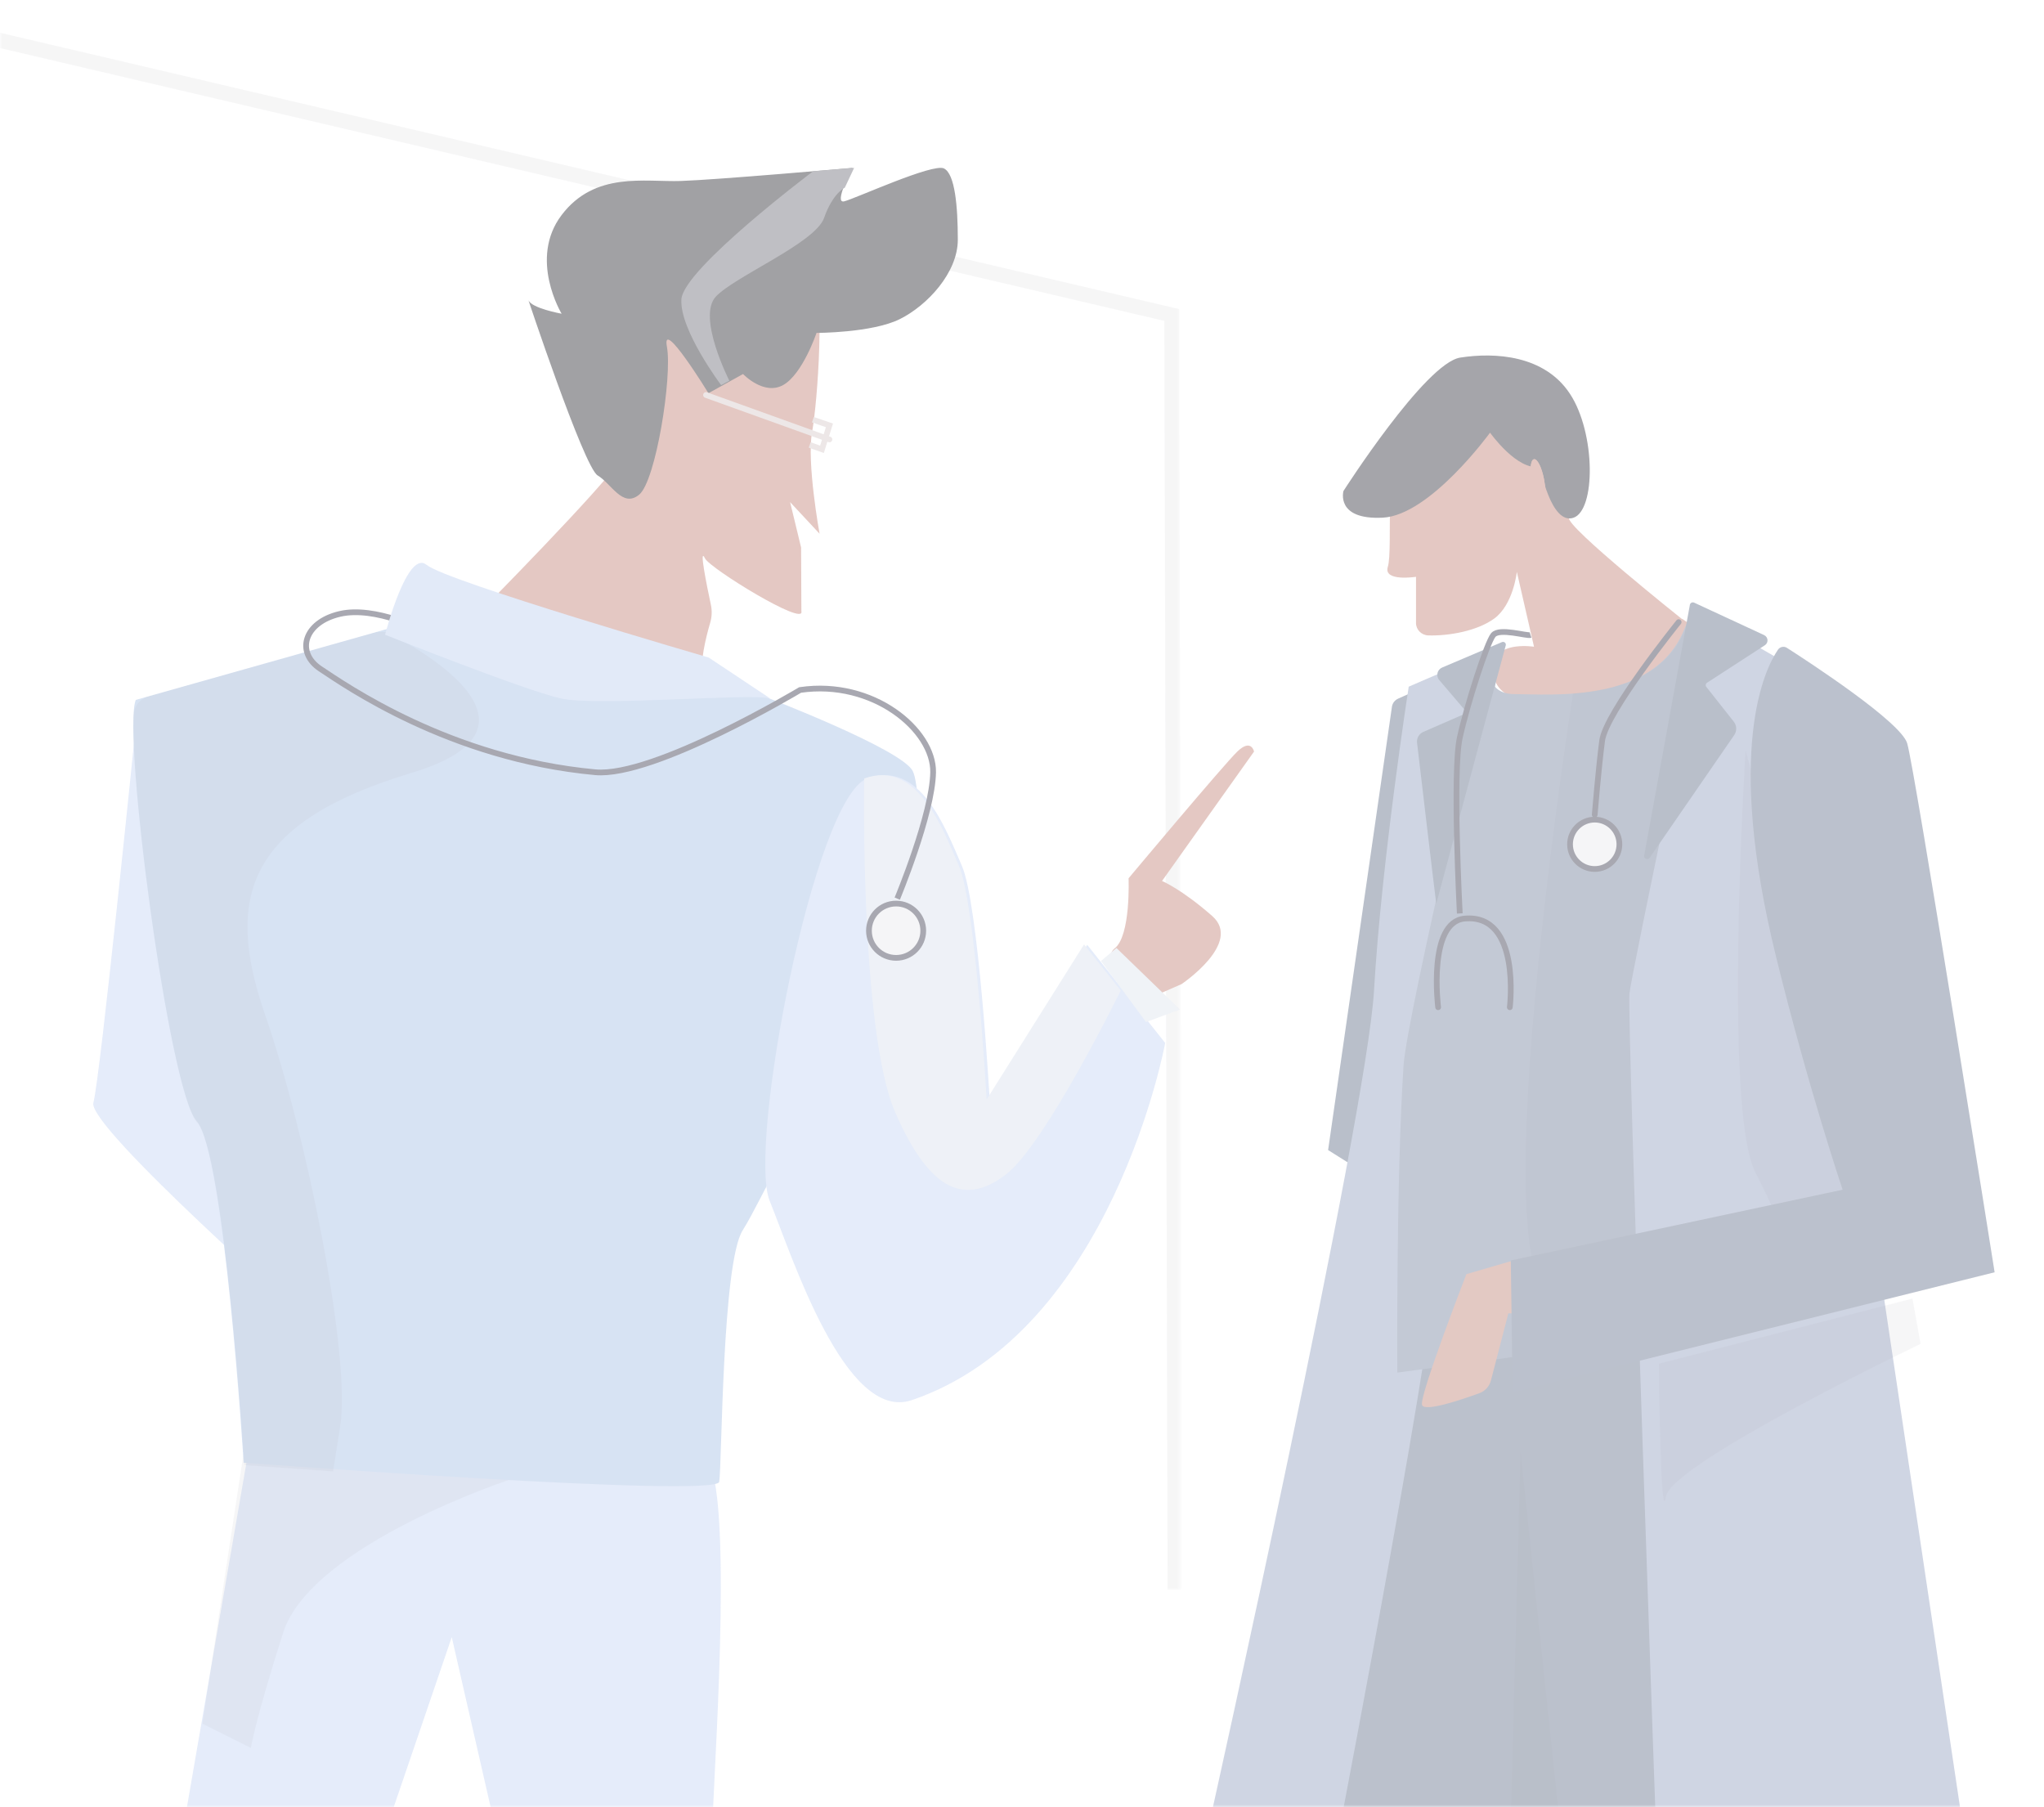 <svg width="414" height="366" viewBox="0 0 414 366" fill="none" xmlns="http://www.w3.org/2000/svg">
<g opacity="0.39">
<mask id="mask0_349_71070" style="mask-type:luminance" maskUnits="userSpaceOnUse" x="0" y="0" width="414" height="366">
<rect width="414" height="366" fill="white"/>
</mask>
<g mask="url(#mask0_349_71070)">
<mask id="mask1_349_71070" style="mask-type:luminance" maskUnits="userSpaceOnUse" x="-2" y="-4" width="241" height="326">
<path fill-rule="evenodd" clip-rule="evenodd" d="M-2 -4H239V322H-2V-4Z" fill="white"/>
</mask>
<g mask="url(#mask1_349_71070)">
<path opacity="0.1" d="M238 322L237.329 63.797L-52 -4" stroke="#171723" stroke-width="3.013"/>
</g>
<path fill-rule="evenodd" clip-rule="evenodd" d="M97 124.129C97 124.129 122.787 98.09 126.122 92.531C129.457 86.973 121.675 69.741 128.902 60.847C136.129 51.953 161.7 44.727 164.479 51.953C167.258 59.18 165.591 81.414 164.479 87.529C163.367 93.644 165.999 108.096 165.999 108.096L160.031 101.694L162.255 110.875L162.316 123.799C163.081 126.976 143.817 115.134 142.799 113.099C141.509 110.52 143.168 118.664 143.985 122.489C144.242 123.689 144.196 124.926 143.85 126.103C143.013 128.957 141.583 134.593 142.392 137.427C143.504 141.318 97 124.129 97 124.129Z" fill="#BA7264"/>
<mask id="mask2_349_71070" style="mask-type:luminance" maskUnits="userSpaceOnUse" x="-14" y="138" width="87" height="138">
<path fill-rule="evenodd" clip-rule="evenodd" d="M-13.719 150.291L48.123 138.27L72.547 263.918L10.704 275.939L-13.719 150.291Z" fill="white"/>
</mask>
<g mask="url(#mask2_349_71070)">
<path fill-rule="evenodd" clip-rule="evenodd" d="M27.458 147.372C27.458 147.372 20.282 218.544 18.914 223.323C17.546 228.102 63.24 268.334 63.24 268.334L101.258 285.843C101.258 285.843 87.061 277.111 72.893 263.585C58.726 250.059 56.009 229.26 56.009 229.26L48.64 138.17L27.458 147.372Z" fill="#BBCDF1"/>
</g>
<path fill-rule="evenodd" clip-rule="evenodd" d="M144.369 371C143.808 368.776 148.304 313.775 144.369 298.206C140.434 282.637 51.615 286.4 51.615 286.4L37 371H78.036L91.5 331.567L100.522 371H144.369Z" fill="#BBCDF1"/>
<path fill-rule="evenodd" clip-rule="evenodd" d="M104 299.407C104 299.407 63.07 312.697 57.328 330.72C51.585 348.744 50.819 354 50.819 354L41 349.091L49.991 290L104 299.407Z" fill="#1F2035" fill-opacity="0.1"/>
<path fill-rule="evenodd" clip-rule="evenodd" d="M90.228 124.048C94.149 122.941 155.194 141.213 155.194 141.213C155.194 141.213 182.635 151.733 184.875 156.163C187.116 160.593 187.116 193.814 174.234 209.872C161.354 225.929 154.614 242.539 150.423 249.184C146.232 255.828 146.232 296.802 145.672 300.124C145.113 303.446 49.346 296.248 49.346 296.248C49.346 296.248 45.426 233.126 39.825 227.036C34.224 220.946 24.704 148.395 27.504 141.758C27.504 141.758 86.308 125.156 90.228 124.048Z" fill="#99B6E0"/>
<path fill-rule="evenodd" clip-rule="evenodd" d="M200.459 222.831C200.459 222.831 198.202 183.071 194.818 175.34C191.433 167.609 186.356 153.804 175.637 157.669C164.918 161.534 151.379 232.099 155.892 243.204C160.406 254.308 171.181 288.159 184.663 283.576C225.281 269.77 236 211.235 236 211.235L220.204 191.355L200.459 222.831Z" fill="#BBCDF1"/>
<path fill-rule="evenodd" clip-rule="evenodd" d="M165.381 67.424C165.381 67.424 176.604 67.424 182.215 64.648C187.827 61.873 194 55.211 194 48.55C194 41.888 193.439 35.226 191.194 34.116C188.949 33.006 173.236 40.222 170.992 40.778C168.748 41.333 172.676 34 172.676 34C172.676 34 145.179 36.417 137.883 36.654C130.588 36.892 120.487 34.671 113.753 43.554C107.019 52.435 113.753 63.538 113.753 63.538C113.753 63.538 107.581 62.428 107.019 60.763C106.458 59.097 118.243 94.626 121.049 96.291C123.854 97.956 126.099 102.952 129.466 100.177C132.833 97.401 136.2 76.306 135.077 70.2C133.956 64.093 143.495 79.637 143.495 79.637L150.5 75.751C150.5 75.751 154.718 80.192 158.647 77.971C162.575 75.751 165.381 67.424 165.381 67.424Z" fill="#0C0C14"/>
<path fill-rule="evenodd" clip-rule="evenodd" d="M239.317 199.312C239.317 199.312 251.741 190.986 245.529 185.525C239.317 180.064 235.364 178.426 235.364 178.426L254 152.214C254 152.214 253.435 149.483 250.612 152.214C247.789 154.944 228.587 177.88 228.587 177.88C228.587 177.88 229.056 189.541 225.764 192.078C222.47 194.615 230.894 203 230.894 203L239.317 199.312Z" fill="#BA7264"/>
<path fill-rule="evenodd" clip-rule="evenodd" d="M232.114 207L239 204.457L226.128 192L223 194.631L232.114 207Z" fill="#D8DFEA"/>
<path d="M143 80L168 89" stroke="#D0C2C2" stroke-width="1.159" stroke-linecap="round"/>
<path d="M164 90.114L166.49 91L168 86.149L164.648 85" stroke="#D0C2C2" stroke-width="1.159"/>
<path fill-rule="evenodd" clip-rule="evenodd" d="M53.747 205.69C62.046 229.585 71.173 274.824 68.892 288.938C68.534 291.149 68.041 294.284 67.464 298C56.828 297.274 49.484 296.724 49.484 296.724C49.484 296.724 45.54 233.404 39.904 227.294C34.754 221.71 26.309 160.439 27.045 144.851C27.13 143.041 28.391 141.499 30.158 141.001C37.917 138.818 60.997 132.321 76.348 128L78.245 128.013C78.245 128.013 116.807 146.464 83.342 156.539C49.877 166.613 45.448 181.796 53.747 205.69Z" fill="#1F2035" fill-opacity="0.1"/>
<path fill-rule="evenodd" clip-rule="evenodd" d="M199.839 222.677L219.57 191.275L227 200.609C227 200.609 211.727 231.766 203.738 237.875C195.748 243.985 188.52 241.804 181.341 225.339C174.163 208.874 175.033 157.668 175.033 157.668C185.744 153.811 190.818 167.585 194.201 175.297C197.584 183.01 199.839 222.677 199.839 222.677Z" fill="#D3DCEA"/>
<path d="M86.103 127.855C86.103 127.855 76.073 122.634 68.805 124.344C61.538 126.054 59.861 132.147 64.892 135.47C69.924 138.794 91.139 153.69 120.559 156.403C132.458 157.499 162.057 139.744 162.057 139.744C176.897 137.574 189.133 147.901 188.999 156.403C188.863 164.903 181.731 182 181.731 182" stroke="#1F2035" stroke-width="1.159"/>
<path fill-rule="evenodd" clip-rule="evenodd" d="M176 188.5C176 191.538 178.462 194 181.5 194C184.538 194 187 191.538 187 188.5C187 185.462 184.538 183 181.5 183C178.462 183 176 185.462 176 188.5Z" fill="#E4E4EA"/>
<path fill-rule="evenodd" clip-rule="evenodd" d="M176 188.5C176 191.538 178.462 194 181.5 194C184.538 194 187 191.538 187 188.5C187 185.462 184.538 183 181.5 183C178.462 183 176 185.462 176 188.5Z" stroke="#1F2035" stroke-width="1.159"/>
<path fill-rule="evenodd" clip-rule="evenodd" d="M156 141.456L143.557 133.179C143.557 133.179 90.389 117.729 86.43 114.418C82.471 111.107 78 128.555 78 128.555C78 128.555 106.227 139.801 113.579 141.456C120.933 143.112 152.041 140.353 156 141.456Z" fill="#B5C9EE"/>
<path fill-rule="evenodd" clip-rule="evenodd" d="M291 138L283.209 141.483C282.514 141.793 282.033 142.416 281.928 143.138L269 232.926L277.07 238L291 138Z" fill="#4A5B77"/>
<path fill-rule="evenodd" clip-rule="evenodd" d="M342.906 254C344.564 254.004 348 369.932 348 369.932C348 369.932 281.087 368.807 274.718 375.631C268.35 382.453 266.975 292.682 279.871 277.121C287.47 267.954 308.77 253.917 342.906 254Z" fill="#505F7C"/>
<path fill-rule="evenodd" clip-rule="evenodd" d="M304 131C304 131 286.746 244.87 290.72 254.821C292.57 259.453 271.58 369 271.58 369H245C245 369 276.812 226.46 278.303 200.586C279.793 174.713 285.328 139.072 285.328 139.072L304 131Z" fill="#8494B6"/>
<path fill-rule="evenodd" clip-rule="evenodd" d="M340.572 125.291C340.572 125.291 317.274 106.736 317.785 104.885C318.296 103.035 323.572 88.713 312.848 84.586C302.123 80.459 288.334 76.758 284.248 84.586C280.163 92.414 282.21 111.182 281.091 114.812C280.15 117.867 286.802 116.822 286.802 116.822V126.167C286.802 127.537 287.913 128.656 289.316 128.694C293.49 128.808 299.179 127.797 302.634 125.291C306.521 122.469 307.229 115.826 307.229 115.826L310.705 130.984C310.705 130.984 303.655 129.863 302.634 134.052C301.612 138.242 304.166 143.223 314.89 141.729C325.615 140.234 344 135.184 344 130.984C344 126.785 340.572 125.291 340.572 125.291Z" fill="#BA7264"/>
<path fill-rule="evenodd" clip-rule="evenodd" d="M280.044 104.848C270.431 105.31 272.113 99.435 272.113 99.435C272.113 99.435 288.684 73.524 295.767 72.422C302.851 71.32 312.844 71.93 317.99 79.77C323.222 87.737 323.216 103.399 318.662 104.873C314.108 106.347 311.919 94.504 311.919 94.504C307.365 95.486 301.8 87.628 301.8 87.628C301.8 87.628 289.656 104.385 280.044 104.848Z" fill="#181824"/>
<path fill-rule="evenodd" clip-rule="evenodd" d="M307.975 294L306 368.665L316 370L307.975 294Z" fill="#1F2035" fill-opacity="0.1"/>
<path fill-rule="evenodd" clip-rule="evenodd" d="M302.229 132.88C302.229 132.88 299.698 140.577 306.784 140.577C313.869 140.577 335.063 142.655 341.166 127.38C347.269 112.104 354.324 153.566 354.324 153.566L365 266.935L283.017 278C283.017 278 282.756 239.088 284.277 215.824C284.949 205.548 302.229 132.88 302.229 132.88Z" fill="#657493"/>
<path fill-rule="evenodd" clip-rule="evenodd" d="M318.606 140.406C327.223 139.806 337.46 137.223 341.387 127.358C343.594 121.816 345.927 123.79 348 128.53L342.082 269.197L313.997 273C313.46 269.193 312.423 263.736 310.538 255.892C304.653 231.398 317.476 147.669 318.606 140.406Z" fill="#1F2035" fill-opacity="0.1"/>
<path fill-rule="evenodd" clip-rule="evenodd" d="M312 266.002L307.503 255L297.012 258.053C297.012 258.053 287.52 282.483 288.019 284.519C288.401 286.076 296.076 283.467 299.669 282.153C300.81 281.735 301.672 280.773 301.982 279.579L305.505 266.002H312Z" fill="#B77464"/>
<path fill-rule="evenodd" clip-rule="evenodd" d="M345.695 125L362.459 134.692C362.459 134.692 395.973 359.13 396.988 366.003C398.002 372.876 335.611 376 335.611 376C335.611 376 329.523 205.803 330.03 201.246C330.538 196.689 345.695 125 345.695 125Z" fill="#8492B7"/>
<path fill-rule="evenodd" clip-rule="evenodd" d="M353.558 152C353.558 152 348.964 224.74 355.553 237.494C362.142 250.248 363.627 257 363.627 257L381 252.123L353.558 152Z" fill="#1F2035" fill-opacity="0.1"/>
<path fill-rule="evenodd" clip-rule="evenodd" d="M361.933 131.21C366.511 134.146 384.959 146.194 386.288 150.536C387.806 155.496 404 257.678 404 257.678L306.381 282L306 255.279L373.21 240.953C373.21 240.953 366.385 220.826 359.719 193.736C349.373 151.677 357.44 135.509 360.123 131.574C360.525 130.986 361.329 130.823 361.933 131.21Z" fill="#51607D"/>
<path fill-rule="evenodd" clip-rule="evenodd" d="M343.157 122.064L357.308 128.624C358.167 129.041 358.242 130.179 357.446 130.694L345.743 138.28C345.456 138.466 345.39 138.843 345.599 139.107L351.155 146.146C351.791 146.951 351.828 148.048 351.248 148.89L334.125 173.735C333.751 174.277 332.865 173.918 333.017 173.287L342.284 122.451C342.373 122.082 342.803 121.892 343.157 122.064Z" fill="#4A5B77"/>
<path fill-rule="evenodd" clip-rule="evenodd" d="M292.097 135.196C291.096 135.621 290.796 136.897 291.502 137.725L297.017 144.191C297.088 144.275 297.058 144.406 296.957 144.45L288.285 148.232C287.458 148.592 286.947 149.43 287.004 150.329C287.004 150.329 290.863 183.176 290.916 182.999L304.975 130.729C305.113 130.27 304.653 129.859 304.213 130.046L292.097 135.196Z" fill="#4A5B77"/>
<path d="M295.67 185C295.67 185 294.162 156.308 295.67 149.417C297.179 142.525 301.201 130.111 302.458 128.613C303.715 127.116 309.246 128.862 310 128.613" stroke="#1F2035" stroke-width="1.159"/>
<path d="M305.805 204C305.805 204 308.138 185.027 296.677 186.039C289.126 186.705 291.286 204 291.286 204" stroke="#1F2035" stroke-width="1.159" stroke-linecap="round"/>
<path d="M340 126C340 126 325.252 144.266 324.502 150.016C323.751 155.766 323 165 323 165" stroke="#1F2035" stroke-width="1.159" stroke-linecap="round"/>
<path fill-rule="evenodd" clip-rule="evenodd" d="M318 171C318 173.761 320.239 176 323.001 176C325.762 176 328 173.761 328 171C328 168.239 325.762 166 323.001 166C320.239 166 318 168.239 318 171Z" fill="#E4E4EA"/>
<path fill-rule="evenodd" clip-rule="evenodd" d="M318 171C318 173.761 320.239 176 323.001 176C325.762 176 328 173.761 328 171C328 168.239 325.762 166 323.001 166C320.239 166 318 168.239 318 171Z" stroke="#1F2035" stroke-width="1.159"/>
<path fill-rule="evenodd" clip-rule="evenodd" d="M312.33 101.987C313.02 101.797 313.207 99.635 312.749 97.157C312.29 94.679 311.36 92.824 310.669 93.013C309.98 93.203 309.792 95.365 310.251 97.843C310.71 100.321 311.641 102.176 312.33 101.987Z" fill="#BA7264"/>
<path fill-rule="evenodd" clip-rule="evenodd" d="M312.33 101.987C313.02 101.797 313.207 99.635 312.749 97.157C312.29 94.679 311.36 92.824 310.669 93.013C309.98 93.203 309.792 95.365 310.251 97.843C310.71 100.321 311.641 102.176 312.33 101.987Z" fill="#BA7264"/>
<path fill-rule="evenodd" clip-rule="evenodd" d="M389 272.185C389 272.185 338.573 296.312 337.433 303.097C336.293 309.883 336 276.186 336 276.186L387.361 263L389 272.185Z" fill="#1F2035" fill-opacity="0.1"/>
<path fill-rule="evenodd" clip-rule="evenodd" d="M147.723 77.102C147.723 77.102 141.119 64.177 145.001 60.059C148.884 55.94 165.134 49.201 166.908 44.147C168.682 39.093 171.113 38.005 171.113 38.005L173 34L164.68 34.696C164.68 34.696 138.402 54.443 138.013 60.62C137.626 66.798 146.063 78 146.063 78L147.723 77.102Z" fill="#5B5B66"/>
</g>
</g>
</svg>
